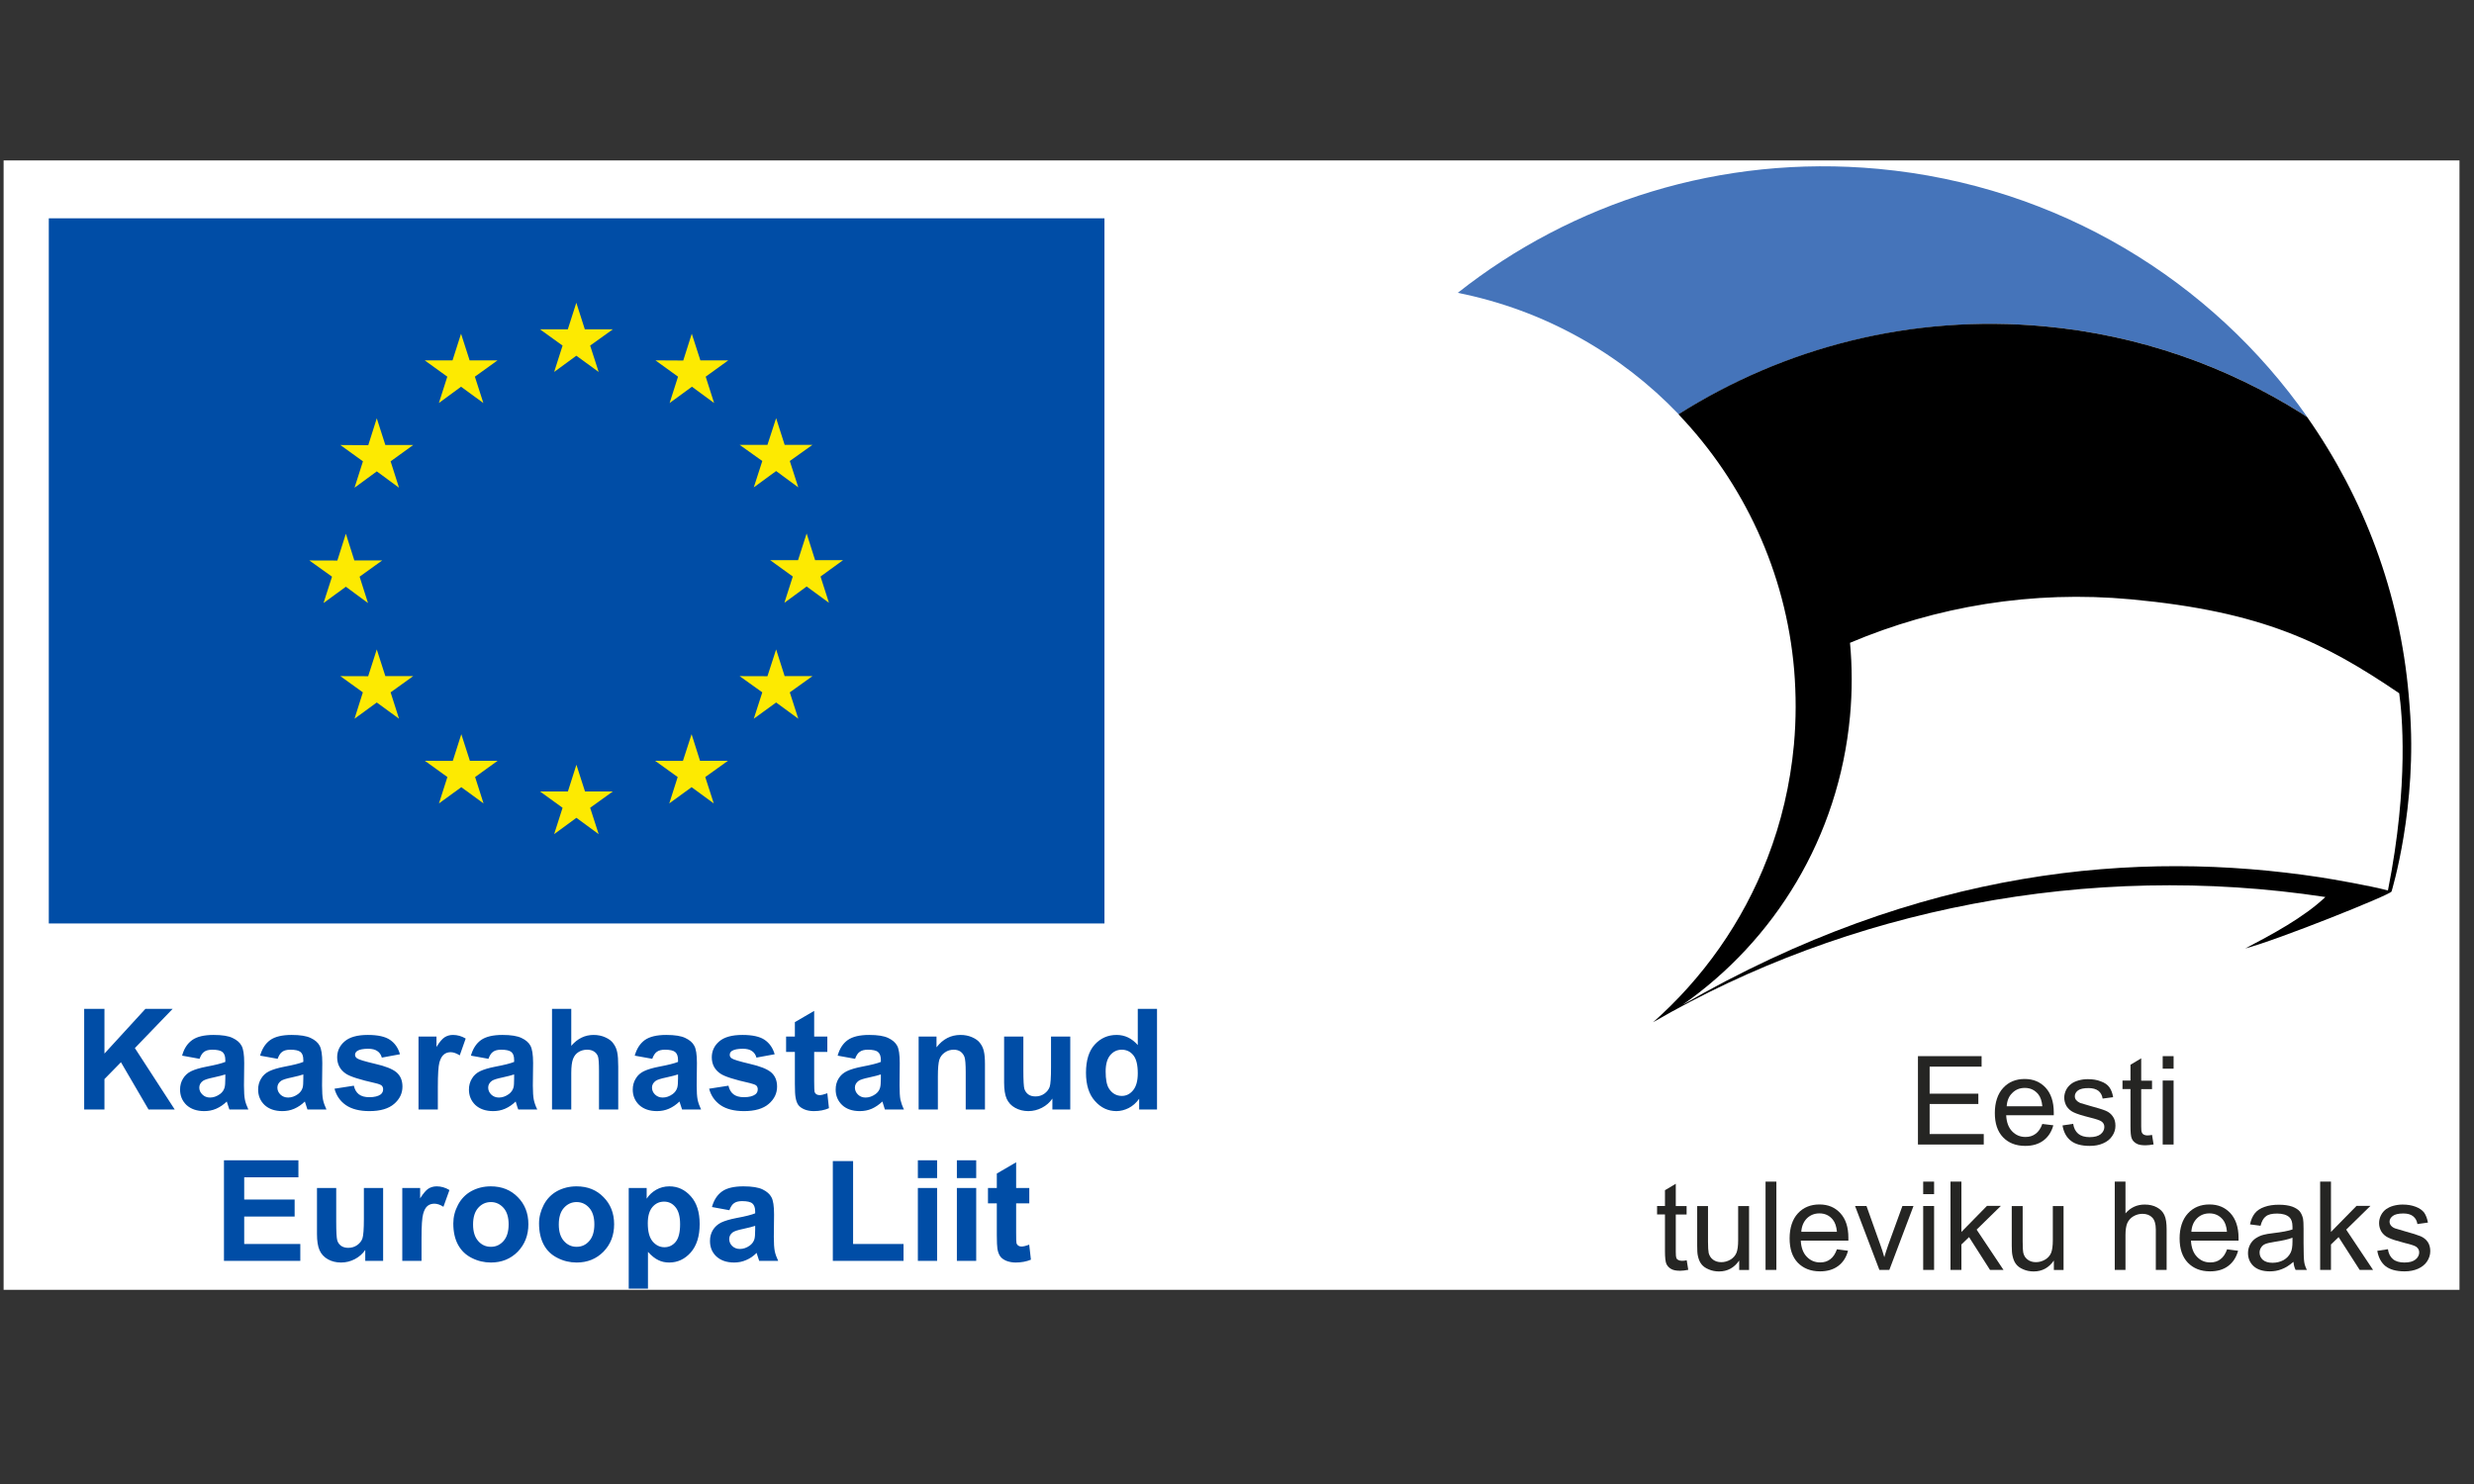 <svg xmlns="http://www.w3.org/2000/svg" xmlns:xlink="http://www.w3.org/1999/xlink" width="150" zoomAndPan="magnify" viewBox="0 0 112.5 67.5" height="90" preserveAspectRatio="xMidYMid meet" version="1.0"><rect x="0" y="0" width="112.5" height="67.5" fill="#333333" stroke="none"/><defs><clipPath id="dd0092b4ca"><path d="M 0.164 7.297 L 111.84 7.297 L 111.84 58.668 L 0.164 58.668 Z M 0.164 7.297 " clip-rule="nonzero"/></clipPath><clipPath id="12c7e40ede"><path d="M 66 7.297 L 105 7.297 L 105 19 L 66 19 Z M 66 7.297 " clip-rule="nonzero"/></clipPath><clipPath id="99a1555f5f"><path d="M 10 52 L 47 52 L 47 58.668 L 10 58.668 Z M 10 52 " clip-rule="nonzero"/></clipPath></defs><g clip-path="url(#dd0092b4ca)"><rect x="-11.25" width="135" fill="#ffffff" y="-6.75" height="81" fill-opacity="1"/></g><g clip-path="url(#12c7e40ede)"><path fill="#4574ba" d="M 92.98 14.844 C 97.285 15.242 101.25 16.656 104.684 18.816 C 104.684 18.816 104.781 18.887 104.926 18.977 C 100.586 12.777 93.598 8.441 85.406 7.68 C 78.238 7.02 71.48 9.215 66.289 13.32 C 70.23 14.105 73.699 16.09 76.336 18.844 C 81.121 15.82 86.91 14.285 92.988 14.844 " fill-opacity="1" fill-rule="evenodd"/></g><path fill="#000000" d="M 109.574 32.141 C 109.57 32.055 109.539 31.688 109.531 31.613 C 109.129 26.984 107.496 22.652 104.918 18.977 C 104.777 18.887 104.684 18.824 104.68 18.816 C 101.25 16.656 97.281 15.242 92.977 14.844 C 86.898 14.281 81.113 15.812 76.324 18.844 C 79.285 21.945 81.207 26.016 81.586 30.48 C 81.676 31.594 81.68 32.727 81.574 33.883 C 81.406 35.688 80.996 37.414 80.375 39.016 C 79.246 41.953 77.422 44.516 75.129 46.535 L 75.172 46.496 C 83.996 41.371 94.949 39.16 105.742 40.801 C 104.766 41.73 103.293 42.516 102.098 43.141 C 103.551 42.762 108.684 40.707 108.75 40.551 C 108.75 40.551 109.945 36.668 109.574 32.145 " fill-opacity="1" fill-rule="evenodd"/><path fill="#ffffff" d="M 109.102 31.535 C 105.684 29.215 102.867 27.816 96.918 27.262 C 92.395 26.84 88.031 27.586 84.125 29.238 C 84.227 30.328 84.23 31.449 84.125 32.582 C 83.613 38.086 80.699 42.773 76.508 45.707 C 87.34 39.465 97.184 38.633 105.523 39.906 C 106.078 39.992 107.793 40.289 108.586 40.504 C 109.559 35.609 109.219 32.375 109.098 31.527 " fill-opacity="1" fill-rule="evenodd"/><path fill="#252523" d="M 87.215 52.059 L 87.215 48.039 L 90.109 48.039 L 90.109 48.516 L 87.746 48.516 L 87.746 49.746 L 89.961 49.746 L 89.961 50.215 L 87.746 50.215 L 87.746 51.582 L 90.207 51.582 L 90.207 52.059 Z M 87.215 52.059 " fill-opacity="1" fill-rule="nonzero"/><path fill="#252523" d="M 92.859 51.121 L 93.371 51.184 C 93.289 51.48 93.141 51.711 92.922 51.875 C 92.703 52.039 92.43 52.121 92.094 52.121 C 91.668 52.121 91.332 51.988 91.082 51.727 C 90.832 51.465 90.711 51.098 90.711 50.625 C 90.711 50.148 90.84 49.754 91.09 49.484 C 91.34 49.211 91.668 49.078 92.066 49.078 C 92.465 49.078 92.773 49.211 93.02 49.473 C 93.262 49.738 93.391 50.113 93.391 50.594 C 93.391 50.625 93.391 50.668 93.391 50.727 L 91.227 50.727 C 91.242 51.043 91.332 51.289 91.5 51.461 C 91.664 51.629 91.859 51.715 92.105 51.715 C 92.285 51.715 92.438 51.668 92.566 51.57 C 92.695 51.477 92.797 51.328 92.871 51.121 M 91.25 50.32 L 92.871 50.32 C 92.848 50.074 92.785 49.895 92.684 49.77 C 92.523 49.578 92.324 49.484 92.074 49.484 C 91.848 49.484 91.656 49.559 91.504 49.715 C 91.348 49.863 91.266 50.07 91.25 50.32 Z M 91.25 50.32 " fill-opacity="1" fill-rule="nonzero"/><path fill="#252523" d="M 93.789 51.191 L 94.273 51.117 C 94.301 51.312 94.379 51.461 94.5 51.566 C 94.621 51.668 94.797 51.723 95.02 51.723 C 95.246 51.723 95.414 51.676 95.527 51.586 C 95.637 51.492 95.691 51.383 95.691 51.258 C 95.691 51.148 95.645 51.062 95.547 51 C 95.48 50.957 95.312 50.898 95.043 50.832 C 94.684 50.742 94.434 50.664 94.293 50.594 C 94.156 50.531 94.051 50.434 93.973 50.316 C 93.906 50.199 93.867 50.066 93.867 49.926 C 93.867 49.801 93.902 49.676 93.957 49.566 C 94.016 49.453 94.098 49.363 94.199 49.289 C 94.273 49.234 94.379 49.184 94.512 49.145 C 94.645 49.105 94.789 49.086 94.938 49.086 C 95.164 49.086 95.363 49.117 95.535 49.188 C 95.711 49.25 95.836 49.34 95.918 49.453 C 96 49.566 96.059 49.715 96.09 49.906 L 95.613 49.969 C 95.59 49.82 95.527 49.703 95.422 49.617 C 95.312 49.535 95.164 49.492 94.973 49.492 C 94.75 49.492 94.586 49.527 94.488 49.602 C 94.395 49.676 94.348 49.762 94.348 49.863 C 94.348 49.926 94.367 49.984 94.406 50.035 C 94.449 50.086 94.508 50.129 94.59 50.168 C 94.641 50.184 94.789 50.227 95.027 50.297 C 95.371 50.391 95.617 50.465 95.754 50.523 C 95.895 50.582 96 50.668 96.078 50.785 C 96.16 50.898 96.195 51.039 96.195 51.207 C 96.195 51.371 96.148 51.527 96.051 51.668 C 95.957 51.812 95.82 51.926 95.637 52.004 C 95.457 52.086 95.254 52.121 95.027 52.121 C 94.648 52.121 94.363 52.043 94.168 51.887 C 93.969 51.734 93.84 51.5 93.789 51.191 Z M 93.789 51.191 " fill-opacity="1" fill-rule="nonzero"/><path fill="#252523" d="M 97.859 51.617 L 97.93 52.055 C 97.793 52.078 97.668 52.094 97.559 52.094 C 97.375 52.094 97.238 52.07 97.145 52.012 C 97.047 51.953 96.973 51.879 96.938 51.785 C 96.895 51.695 96.879 51.5 96.879 51.207 L 96.879 49.535 L 96.516 49.535 L 96.516 49.148 L 96.879 49.148 L 96.879 48.43 L 97.367 48.137 L 97.367 49.156 L 97.859 49.156 L 97.859 49.539 L 97.367 49.539 L 97.367 51.238 C 97.367 51.375 97.375 51.469 97.395 51.508 C 97.41 51.551 97.441 51.586 97.477 51.605 C 97.516 51.625 97.574 51.645 97.648 51.645 C 97.703 51.645 97.777 51.637 97.867 51.621 " fill-opacity="1" fill-rule="nonzero"/><path fill="#252523" d="M 98.344 48.039 L 98.84 48.039 L 98.84 48.609 L 98.344 48.609 Z M 98.344 49.148 L 98.84 49.148 L 98.84 52.059 L 98.344 52.059 Z M 98.344 49.148 " fill-opacity="1" fill-rule="nonzero"/><path fill="#252523" d="M 76.699 57.32 L 76.77 57.758 C 76.633 57.785 76.508 57.801 76.398 57.801 C 76.219 57.801 76.078 57.773 75.984 57.715 C 75.887 57.656 75.82 57.582 75.777 57.492 C 75.734 57.402 75.711 57.203 75.711 56.91 L 75.711 55.238 L 75.352 55.238 L 75.352 54.855 L 75.711 54.855 L 75.711 54.137 L 76.203 53.844 L 76.203 54.859 L 76.695 54.859 L 76.695 55.242 L 76.203 55.242 L 76.203 56.941 C 76.203 57.082 76.211 57.172 76.227 57.215 C 76.242 57.258 76.273 57.289 76.312 57.309 C 76.352 57.332 76.41 57.348 76.484 57.348 C 76.535 57.348 76.609 57.344 76.699 57.324 " fill-opacity="1" fill-rule="nonzero"/><path fill="#252523" d="M 79.086 57.762 L 79.086 57.336 C 78.859 57.664 78.555 57.832 78.168 57.832 C 78 57.832 77.84 57.801 77.691 57.734 C 77.539 57.672 77.43 57.586 77.359 57.488 C 77.285 57.391 77.238 57.266 77.207 57.121 C 77.184 57.027 77.176 56.871 77.176 56.66 L 77.176 54.859 L 77.668 54.859 L 77.668 56.473 C 77.668 56.734 77.68 56.902 77.699 56.996 C 77.734 57.121 77.797 57.223 77.898 57.297 C 78 57.371 78.121 57.41 78.27 57.41 C 78.418 57.41 78.555 57.371 78.684 57.297 C 78.812 57.223 78.906 57.117 78.961 56.988 C 79.012 56.863 79.039 56.668 79.039 56.418 L 79.039 54.859 L 79.535 54.859 L 79.535 57.766 L 79.094 57.766 Z M 79.086 57.762 " fill-opacity="1" fill-rule="nonzero"/><path fill="#252523" d="M 80.777 53.746 L 80.285 53.746 L 80.285 57.762 L 80.777 57.762 Z M 80.777 53.746 " fill-opacity="1" fill-rule="nonzero"/><path fill="#252523" d="M 83.527 56.824 L 84.035 56.891 C 83.957 57.188 83.809 57.418 83.59 57.582 C 83.371 57.746 83.094 57.828 82.762 57.828 C 82.336 57.828 82 57.691 81.75 57.434 C 81.5 57.172 81.379 56.805 81.379 56.328 C 81.379 55.855 81.504 55.461 81.754 55.191 C 82.004 54.918 82.336 54.785 82.734 54.785 C 83.133 54.785 83.441 54.918 83.684 55.18 C 83.93 55.445 84.051 55.816 84.051 56.297 C 84.051 56.328 84.051 56.371 84.051 56.43 L 81.887 56.43 C 81.902 56.75 81.996 56.996 82.16 57.164 C 82.324 57.336 82.527 57.422 82.766 57.422 C 82.945 57.422 83.102 57.375 83.227 57.277 C 83.355 57.184 83.457 57.031 83.531 56.824 M 81.91 56.027 L 83.531 56.027 C 83.508 55.781 83.445 55.602 83.344 55.477 C 83.191 55.285 82.984 55.191 82.734 55.191 C 82.512 55.191 82.32 55.266 82.164 55.418 C 82.012 55.574 81.926 55.777 81.91 56.027 Z M 81.91 56.027 " fill-opacity="1" fill-rule="nonzero"/><path fill="#252523" d="M 85.461 57.762 L 84.355 54.855 L 84.875 54.855 L 85.496 56.598 C 85.566 56.781 85.625 56.98 85.684 57.184 C 85.727 57.027 85.789 56.848 85.863 56.629 L 86.508 54.855 L 87.012 54.855 L 85.914 57.762 L 85.453 57.762 Z M 85.461 57.762 " fill-opacity="1" fill-rule="nonzero"/><path fill="#252523" d="M 87.453 53.746 L 87.949 53.746 L 87.949 54.316 L 87.453 54.316 Z M 87.453 54.855 L 87.949 54.855 L 87.949 57.762 L 87.453 57.762 Z M 87.453 54.855 " fill-opacity="1" fill-rule="nonzero"/><path fill="#252523" d="M 88.695 57.762 L 88.695 53.746 L 89.191 53.746 L 89.191 56.035 L 90.355 54.848 L 90.988 54.848 L 89.883 55.93 L 91.105 57.762 L 90.492 57.762 L 89.539 56.27 L 89.191 56.605 L 89.191 57.762 Z M 88.695 57.762 " fill-opacity="1" fill-rule="nonzero"/><path fill="#252523" d="M 93.395 57.762 L 93.395 57.336 C 93.168 57.664 92.863 57.832 92.477 57.832 C 92.305 57.832 92.145 57.801 91.996 57.734 C 91.848 57.672 91.738 57.586 91.668 57.488 C 91.594 57.391 91.547 57.266 91.516 57.121 C 91.492 57.027 91.48 56.871 91.48 56.66 L 91.48 54.859 L 91.977 54.859 L 91.977 56.473 C 91.977 56.734 91.988 56.902 92.008 56.996 C 92.039 57.121 92.105 57.223 92.207 57.297 C 92.305 57.371 92.43 57.41 92.578 57.41 C 92.727 57.41 92.863 57.371 92.992 57.297 C 93.121 57.223 93.215 57.117 93.27 56.988 C 93.32 56.863 93.348 56.668 93.348 56.418 L 93.348 54.859 L 93.836 54.859 L 93.836 57.766 L 93.395 57.766 Z M 93.395 57.762 " fill-opacity="1" fill-rule="nonzero"/><path fill="#252523" d="M 96.164 57.762 L 96.164 53.746 L 96.652 53.746 L 96.652 55.191 C 96.883 54.922 97.176 54.789 97.527 54.789 C 97.738 54.789 97.926 54.832 98.082 54.918 C 98.242 55.004 98.355 55.121 98.422 55.27 C 98.492 55.418 98.523 55.637 98.523 55.918 L 98.523 57.762 L 98.031 57.762 L 98.031 55.918 C 98.031 55.676 97.977 55.492 97.871 55.383 C 97.766 55.27 97.617 55.211 97.418 55.211 C 97.277 55.211 97.137 55.25 97.012 55.324 C 96.883 55.398 96.793 55.504 96.734 55.633 C 96.68 55.762 96.652 55.941 96.652 56.172 L 96.652 57.762 Z M 96.164 57.762 " fill-opacity="1" fill-rule="nonzero"/><path fill="#252523" d="M 101.262 56.824 L 101.773 56.891 C 101.691 57.188 101.543 57.418 101.324 57.582 C 101.109 57.746 100.832 57.828 100.496 57.828 C 100.07 57.828 99.738 57.691 99.488 57.434 C 99.238 57.172 99.113 56.805 99.113 56.328 C 99.113 55.855 99.242 55.461 99.492 55.191 C 99.742 54.918 100.07 54.785 100.469 54.785 C 100.867 54.785 101.176 54.918 101.422 55.18 C 101.664 55.445 101.793 55.816 101.793 56.297 C 101.793 56.328 101.793 56.371 101.793 56.43 L 99.629 56.43 C 99.648 56.75 99.738 56.996 99.902 57.164 C 100.066 57.336 100.262 57.422 100.508 57.422 C 100.688 57.422 100.844 57.375 100.969 57.277 C 101.098 57.184 101.199 57.031 101.273 56.824 M 99.648 56.027 L 101.266 56.027 C 101.246 55.781 101.184 55.602 101.082 55.477 C 100.922 55.285 100.719 55.191 100.469 55.191 C 100.246 55.191 100.055 55.266 99.902 55.418 C 99.746 55.574 99.664 55.777 99.648 56.027 Z M 99.648 56.027 " fill-opacity="1" fill-rule="nonzero"/><path fill="#252523" d="M 104.281 57.402 C 104.102 57.555 103.926 57.668 103.754 57.73 C 103.586 57.797 103.406 57.828 103.215 57.828 C 102.895 57.828 102.648 57.746 102.48 57.594 C 102.309 57.438 102.223 57.234 102.223 56.996 C 102.223 56.852 102.258 56.723 102.32 56.605 C 102.383 56.488 102.469 56.395 102.574 56.324 C 102.684 56.254 102.801 56.195 102.934 56.164 C 103.027 56.137 103.172 56.113 103.367 56.09 C 103.766 56.043 104.059 55.988 104.246 55.922 C 104.246 55.852 104.246 55.809 104.246 55.793 C 104.246 55.59 104.195 55.449 104.105 55.367 C 103.98 55.254 103.793 55.199 103.547 55.199 C 103.312 55.199 103.145 55.238 103.039 55.324 C 102.926 55.402 102.848 55.547 102.793 55.754 L 102.316 55.691 C 102.355 55.484 102.434 55.316 102.531 55.191 C 102.633 55.062 102.777 54.965 102.969 54.898 C 103.16 54.828 103.379 54.797 103.629 54.797 C 103.879 54.797 104.074 54.828 104.234 54.883 C 104.387 54.941 104.504 55.016 104.574 55.098 C 104.648 55.191 104.695 55.301 104.727 55.434 C 104.742 55.52 104.75 55.668 104.75 55.887 L 104.75 56.543 C 104.75 57 104.762 57.293 104.781 57.41 C 104.801 57.535 104.844 57.652 104.902 57.762 L 104.387 57.762 C 104.336 57.66 104.301 57.539 104.293 57.406 M 104.246 56.297 C 104.062 56.371 103.797 56.43 103.441 56.484 C 103.238 56.516 103.098 56.547 103.012 56.582 C 102.926 56.617 102.863 56.672 102.82 56.742 C 102.773 56.809 102.75 56.891 102.75 56.973 C 102.75 57.109 102.801 57.215 102.898 57.305 C 103 57.391 103.145 57.438 103.336 57.438 C 103.527 57.438 103.691 57.395 103.84 57.316 C 103.988 57.23 104.094 57.117 104.164 56.973 C 104.219 56.863 104.246 56.699 104.246 56.48 Z M 104.246 56.297 " fill-opacity="1" fill-rule="nonzero"/><path fill="#252523" d="M 105.504 57.762 L 105.504 53.746 L 105.996 53.746 L 105.996 56.035 L 107.16 54.848 L 107.793 54.848 L 106.688 55.93 L 107.91 57.762 L 107.301 57.762 L 106.344 56.27 L 105.996 56.605 L 105.996 57.762 Z M 105.504 57.762 " fill-opacity="1" fill-rule="nonzero"/><path fill="#252523" d="M 108.102 56.895 L 108.586 56.82 C 108.613 57.016 108.691 57.168 108.816 57.273 C 108.938 57.375 109.113 57.426 109.336 57.426 C 109.559 57.426 109.73 57.379 109.84 57.289 C 109.953 57.199 110.008 57.086 110.008 56.965 C 110.008 56.852 109.957 56.766 109.863 56.703 C 109.793 56.66 109.629 56.602 109.359 56.539 C 108.996 56.445 108.746 56.367 108.609 56.297 C 108.469 56.234 108.363 56.137 108.289 56.02 C 108.219 55.902 108.184 55.77 108.184 55.633 C 108.184 55.504 108.215 55.383 108.273 55.27 C 108.332 55.156 108.41 55.066 108.512 54.992 C 108.586 54.941 108.691 54.887 108.824 54.848 C 108.957 54.812 109.102 54.789 109.25 54.789 C 109.48 54.789 109.676 54.824 109.852 54.891 C 110.027 54.957 110.148 55.047 110.234 55.156 C 110.312 55.27 110.371 55.418 110.406 55.609 L 109.926 55.676 C 109.906 55.527 109.84 55.41 109.734 55.324 C 109.629 55.238 109.48 55.195 109.289 55.195 C 109.066 55.195 108.898 55.234 108.805 55.309 C 108.711 55.383 108.66 55.469 108.66 55.566 C 108.66 55.633 108.684 55.691 108.719 55.738 C 108.762 55.793 108.82 55.836 108.906 55.871 C 108.953 55.887 109.102 55.93 109.34 56 C 109.688 56.094 109.93 56.172 110.07 56.23 C 110.207 56.289 110.312 56.371 110.395 56.488 C 110.473 56.602 110.512 56.746 110.512 56.91 C 110.512 57.074 110.461 57.23 110.367 57.375 C 110.273 57.52 110.133 57.629 109.953 57.711 C 109.773 57.789 109.57 57.828 109.34 57.828 C 108.965 57.828 108.676 57.746 108.48 57.594 C 108.285 57.438 108.156 57.203 108.102 56.895 Z M 108.102 56.895 " fill-opacity="1" fill-rule="nonzero"/><path fill="#ffffff" d="M 51.184 9 L 1.258 9 L 1.258 42.984 L 51.184 42.984 Z M 51.184 9 " fill-opacity="1" fill-rule="nonzero"/><path fill="#004da6" d="M 50.223 9.93 L 2.219 9.93 L 2.219 42.004 L 50.223 42.004 Z M 50.223 9.93 " fill-opacity="1" fill-rule="nonzero"/><path fill="#fdea01" d="M 25.199 16.918 L 26.207 16.18 L 27.223 16.918 L 26.836 15.719 L 27.867 14.98 L 26.594 14.98 L 26.207 13.77 L 25.82 14.98 L 24.555 14.98 L 25.582 15.719 Z M 25.199 16.918 " fill-opacity="1" fill-rule="nonzero"/><path fill="#fdea01" d="M 19.957 18.332 L 20.965 17.59 L 21.98 18.332 L 21.594 17.133 L 22.625 16.391 L 21.355 16.391 L 20.965 15.18 L 20.578 16.391 L 19.312 16.391 L 20.34 17.133 Z M 19.957 18.332 " fill-opacity="1" fill-rule="nonzero"/><path fill="#fdea01" d="M 17.133 19.027 L 16.746 20.25 L 15.477 20.242 L 16.504 20.984 L 16.121 22.184 L 17.133 21.441 L 18.145 22.184 L 17.762 20.984 L 18.789 20.242 L 17.523 20.242 Z M 17.133 19.027 " fill-opacity="1" fill-rule="nonzero"/><path fill="#fdea01" d="M 15.727 26.688 L 16.734 27.43 L 16.352 26.23 L 17.379 25.492 L 16.113 25.492 L 15.727 24.277 L 15.34 25.496 L 14.066 25.492 L 15.098 26.23 L 14.711 27.43 Z M 15.727 26.688 " fill-opacity="1" fill-rule="nonzero"/><path fill="#fdea01" d="M 17.523 30.754 L 17.133 29.539 L 16.742 30.758 L 15.477 30.754 L 16.5 31.492 L 16.121 32.691 L 17.133 31.953 L 18.145 32.691 L 17.762 31.492 L 18.789 30.754 Z M 17.523 30.754 " fill-opacity="1" fill-rule="nonzero"/><path fill="#fdea01" d="M 21.367 34.605 L 20.977 33.395 L 20.59 34.609 L 19.32 34.605 L 20.344 35.344 L 19.961 36.543 L 20.977 35.805 L 21.988 36.543 L 21.605 35.344 L 22.629 34.605 Z M 21.367 34.605 " fill-opacity="1" fill-rule="nonzero"/><path fill="#fdea01" d="M 26.602 36 L 26.211 34.785 L 25.824 36 L 24.555 36 L 25.582 36.742 L 25.199 37.941 L 26.211 37.199 L 27.223 37.941 L 26.836 36.742 L 27.867 36 Z M 26.602 36 " fill-opacity="1" fill-rule="nonzero"/><path fill="#fdea01" d="M 31.832 34.605 L 31.449 33.395 L 31.055 34.609 L 29.789 34.605 L 30.816 35.344 L 30.434 36.543 L 31.449 35.805 L 32.457 36.543 L 32.07 35.344 L 33.102 34.605 Z M 31.832 34.605 " fill-opacity="1" fill-rule="nonzero"/><path fill="#fdea01" d="M 35.68 30.754 L 35.293 29.539 L 34.898 30.758 L 33.633 30.754 L 34.664 31.492 L 34.277 32.691 L 35.293 31.953 L 36.301 32.691 L 35.914 31.492 L 36.945 30.754 Z M 35.68 30.754 " fill-opacity="1" fill-rule="nonzero"/><path fill="#fdea01" d="M 38.336 25.48 L 37.066 25.48 L 36.68 24.266 L 36.289 25.48 L 35.023 25.48 L 36.051 26.223 L 35.668 27.418 L 36.68 26.676 L 37.695 27.418 L 37.312 26.223 Z M 38.336 25.48 " fill-opacity="1" fill-rule="nonzero"/><path fill="#fdea01" d="M 34.277 22.168 L 35.293 21.426 L 36.301 22.168 L 35.914 20.969 L 36.945 20.234 L 35.68 20.234 L 35.293 19.02 L 34.898 20.234 L 33.633 20.234 L 34.664 20.969 Z M 34.277 22.168 " fill-opacity="1" fill-rule="nonzero"/><path fill="#fdea01" d="M 31.457 15.18 L 31.07 16.398 L 29.805 16.391 L 30.832 17.133 L 30.449 18.332 L 31.465 17.59 L 32.473 18.332 L 32.09 17.133 L 33.117 16.391 L 31.848 16.391 Z M 31.457 15.18 " fill-opacity="1" fill-rule="nonzero"/><path fill="#004da6" d="M 3.828 50.465 L 3.828 45.887 L 4.75 45.887 L 4.75 47.922 L 6.613 45.887 L 7.852 45.887 L 6.133 47.672 L 7.945 50.465 L 6.754 50.465 L 5.5 48.316 L 4.75 49.082 L 4.75 50.465 Z M 9.074 48.16 L 8.281 48.016 C 8.367 47.695 8.523 47.461 8.742 47.305 C 8.957 47.152 9.281 47.074 9.711 47.074 C 10.102 47.074 10.395 47.121 10.582 47.215 C 10.773 47.305 10.91 47.422 10.984 47.566 C 11.066 47.707 11.105 47.969 11.105 48.352 L 11.094 49.375 C 11.094 49.664 11.109 49.883 11.137 50.02 C 11.164 50.156 11.219 50.305 11.293 50.465 L 10.43 50.465 C 10.406 50.406 10.379 50.32 10.344 50.203 C 10.328 50.152 10.32 50.117 10.312 50.102 C 10.164 50.246 10.004 50.355 9.832 50.43 C 9.664 50.504 9.48 50.539 9.289 50.539 C 8.949 50.539 8.68 50.445 8.48 50.262 C 8.285 50.074 8.188 49.84 8.188 49.559 C 8.188 49.371 8.234 49.203 8.324 49.059 C 8.414 48.91 8.535 48.801 8.695 48.723 C 8.859 48.645 9.09 48.574 9.395 48.516 C 9.805 48.438 10.086 48.367 10.246 48.301 L 10.246 48.215 C 10.246 48.043 10.203 47.926 10.121 47.855 C 10.035 47.781 9.879 47.746 9.648 47.746 C 9.492 47.746 9.371 47.777 9.285 47.84 C 9.199 47.898 9.129 48.008 9.074 48.16 Z M 10.246 48.871 C 10.133 48.91 9.953 48.953 9.711 49.008 C 9.469 49.059 9.309 49.109 9.234 49.16 C 9.121 49.242 9.062 49.344 9.062 49.469 C 9.062 49.59 9.109 49.695 9.203 49.785 C 9.293 49.875 9.41 49.922 9.551 49.922 C 9.707 49.922 9.859 49.867 10 49.766 C 10.109 49.688 10.176 49.59 10.211 49.473 C 10.234 49.398 10.246 49.258 10.246 49.047 Z M 12.625 48.16 L 11.828 48.016 C 11.918 47.695 12.074 47.461 12.289 47.305 C 12.508 47.152 12.832 47.074 13.262 47.074 C 13.652 47.074 13.941 47.121 14.133 47.215 C 14.324 47.305 14.461 47.422 14.535 47.566 C 14.613 47.707 14.656 47.969 14.656 48.352 L 14.645 49.375 C 14.645 49.664 14.66 49.883 14.688 50.02 C 14.715 50.156 14.77 50.305 14.844 50.465 L 13.98 50.465 C 13.957 50.406 13.93 50.32 13.895 50.203 C 13.879 50.152 13.871 50.117 13.863 50.102 C 13.715 50.246 13.555 50.355 13.383 50.43 C 13.215 50.504 13.031 50.539 12.84 50.539 C 12.5 50.539 12.23 50.445 12.031 50.262 C 11.836 50.074 11.738 49.84 11.738 49.559 C 11.738 49.371 11.785 49.203 11.875 49.059 C 11.961 48.91 12.086 48.801 12.246 48.723 C 12.41 48.645 12.641 48.574 12.945 48.516 C 13.355 48.438 13.637 48.367 13.793 48.301 L 13.793 48.215 C 13.793 48.043 13.754 47.926 13.672 47.855 C 13.586 47.781 13.43 47.746 13.199 47.746 C 13.043 47.746 12.922 47.777 12.836 47.84 C 12.75 47.898 12.68 48.008 12.625 48.16 Z M 13.793 48.871 C 13.684 48.91 13.504 48.953 13.262 49.008 C 13.02 49.059 12.859 49.109 12.785 49.16 C 12.672 49.242 12.613 49.344 12.613 49.469 C 12.613 49.59 12.66 49.695 12.75 49.785 C 12.844 49.875 12.961 49.922 13.102 49.922 C 13.258 49.922 13.41 49.867 13.551 49.766 C 13.656 49.688 13.727 49.59 13.762 49.473 C 13.785 49.398 13.793 49.258 13.793 49.047 Z M 15.211 49.52 L 16.09 49.383 C 16.129 49.555 16.203 49.684 16.316 49.773 C 16.434 49.863 16.59 49.906 16.797 49.906 C 17.023 49.906 17.195 49.863 17.309 49.781 C 17.383 49.723 17.422 49.645 17.422 49.547 C 17.422 49.48 17.402 49.426 17.359 49.379 C 17.316 49.34 17.219 49.301 17.066 49.266 C 16.363 49.109 15.914 48.965 15.727 48.836 C 15.465 48.66 15.332 48.41 15.332 48.09 C 15.332 47.805 15.445 47.562 15.672 47.367 C 15.898 47.172 16.25 47.074 16.727 47.074 C 17.18 47.074 17.516 47.148 17.734 47.297 C 17.953 47.445 18.105 47.66 18.188 47.953 L 17.363 48.105 C 17.328 47.977 17.262 47.875 17.16 47.809 C 17.062 47.738 16.922 47.703 16.742 47.703 C 16.512 47.703 16.344 47.738 16.246 47.801 C 16.18 47.848 16.145 47.906 16.145 47.98 C 16.145 48.043 16.176 48.094 16.234 48.137 C 16.312 48.195 16.586 48.277 17.051 48.387 C 17.516 48.492 17.844 48.621 18.027 48.773 C 18.211 48.93 18.301 49.148 18.301 49.426 C 18.301 49.73 18.176 49.992 17.922 50.211 C 17.668 50.43 17.293 50.539 16.797 50.539 C 16.348 50.539 15.988 50.445 15.727 50.266 C 15.465 50.082 15.293 49.832 15.211 49.52 Z M 19.91 50.465 L 19.031 50.465 L 19.031 47.148 L 19.848 47.148 L 19.848 47.621 C 19.984 47.398 20.109 47.25 20.219 47.18 C 20.332 47.109 20.457 47.074 20.602 47.074 C 20.801 47.074 20.992 47.129 21.176 47.238 L 20.906 48.004 C 20.758 47.91 20.621 47.859 20.492 47.859 C 20.371 47.859 20.266 47.895 20.184 47.965 C 20.098 48.031 20.031 48.152 19.98 48.328 C 19.934 48.504 19.91 48.875 19.91 49.441 Z M 22.211 48.16 L 21.414 48.016 C 21.504 47.695 21.66 47.461 21.875 47.305 C 22.094 47.152 22.418 47.074 22.848 47.074 C 23.238 47.074 23.527 47.121 23.719 47.215 C 23.91 47.305 24.047 47.422 24.121 47.566 C 24.199 47.707 24.242 47.969 24.242 48.352 L 24.23 49.375 C 24.23 49.664 24.246 49.883 24.273 50.02 C 24.301 50.156 24.352 50.305 24.43 50.465 L 23.566 50.465 C 23.543 50.406 23.512 50.32 23.48 50.203 C 23.465 50.152 23.457 50.117 23.449 50.102 C 23.301 50.246 23.141 50.355 22.969 50.43 C 22.801 50.504 22.617 50.539 22.426 50.539 C 22.086 50.539 21.816 50.445 21.617 50.262 C 21.422 50.074 21.324 49.84 21.324 49.559 C 21.324 49.371 21.371 49.203 21.461 49.059 C 21.547 48.91 21.672 48.801 21.832 48.723 C 21.996 48.645 22.227 48.574 22.531 48.516 C 22.941 48.438 23.223 48.367 23.379 48.301 L 23.379 48.215 C 23.379 48.043 23.34 47.926 23.258 47.855 C 23.172 47.781 23.016 47.746 22.785 47.746 C 22.629 47.746 22.508 47.777 22.422 47.84 C 22.336 47.898 22.266 48.008 22.211 48.16 Z M 23.379 48.871 C 23.27 48.91 23.09 48.953 22.848 49.008 C 22.605 49.059 22.445 49.109 22.371 49.16 C 22.258 49.242 22.199 49.344 22.199 49.469 C 22.199 49.59 22.246 49.695 22.336 49.785 C 22.43 49.875 22.547 49.922 22.688 49.922 C 22.844 49.922 22.996 49.867 23.137 49.766 C 23.242 49.688 23.312 49.59 23.348 49.473 C 23.371 49.398 23.379 49.258 23.379 49.047 Z M 25.977 45.887 L 25.977 47.57 C 26.262 47.238 26.598 47.074 26.992 47.074 C 27.191 47.074 27.375 47.113 27.535 47.188 C 27.699 47.262 27.82 47.355 27.898 47.473 C 27.984 47.59 28.039 47.719 28.066 47.859 C 28.098 48.004 28.113 48.223 28.113 48.52 L 28.113 50.465 L 27.238 50.465 L 27.238 48.711 C 27.238 48.367 27.223 48.145 27.191 48.051 C 27.156 47.957 27.098 47.883 27.012 47.828 C 26.93 47.773 26.824 47.746 26.699 47.746 C 26.551 47.746 26.422 47.781 26.309 47.852 C 26.195 47.922 26.109 48.027 26.055 48.172 C 26.004 48.312 25.977 48.523 25.977 48.805 L 25.977 50.465 L 25.102 50.465 L 25.102 45.887 Z M 29.66 48.16 L 28.863 48.016 C 28.953 47.695 29.109 47.461 29.324 47.305 C 29.543 47.152 29.867 47.074 30.297 47.074 C 30.688 47.074 30.98 47.121 31.168 47.215 C 31.359 47.305 31.496 47.422 31.57 47.566 C 31.652 47.707 31.691 47.969 31.691 48.352 L 31.68 49.375 C 31.68 49.664 31.695 49.883 31.723 50.02 C 31.75 50.156 31.805 50.305 31.879 50.465 L 31.016 50.465 C 30.992 50.406 30.965 50.32 30.93 50.203 C 30.914 50.152 30.906 50.117 30.898 50.102 C 30.75 50.246 30.59 50.355 30.418 50.43 C 30.25 50.504 30.066 50.539 29.875 50.539 C 29.535 50.539 29.266 50.445 29.066 50.262 C 28.871 50.074 28.773 49.84 28.773 49.559 C 28.773 49.371 28.82 49.203 28.91 49.059 C 28.996 48.91 29.121 48.801 29.281 48.723 C 29.445 48.645 29.676 48.574 29.98 48.516 C 30.391 48.438 30.672 48.367 30.832 48.301 L 30.832 48.215 C 30.832 48.043 30.789 47.926 30.707 47.855 C 30.621 47.781 30.465 47.746 30.234 47.746 C 30.078 47.746 29.957 47.777 29.871 47.84 C 29.785 47.898 29.715 48.008 29.66 48.16 Z M 30.832 48.871 C 30.719 48.91 30.539 48.953 30.297 49.008 C 30.055 49.059 29.895 49.109 29.82 49.16 C 29.707 49.242 29.648 49.344 29.648 49.469 C 29.648 49.59 29.695 49.695 29.785 49.785 C 29.879 49.875 29.996 49.922 30.137 49.922 C 30.293 49.922 30.445 49.867 30.586 49.766 C 30.691 49.688 30.762 49.59 30.797 49.473 C 30.82 49.398 30.832 49.258 30.832 49.047 Z M 32.246 49.52 L 33.125 49.383 C 33.164 49.555 33.238 49.684 33.352 49.773 C 33.469 49.863 33.629 49.906 33.832 49.906 C 34.059 49.906 34.23 49.863 34.344 49.781 C 34.422 49.723 34.457 49.645 34.457 49.547 C 34.457 49.48 34.438 49.426 34.395 49.379 C 34.352 49.34 34.254 49.301 34.105 49.266 C 33.398 49.109 32.949 48.965 32.762 48.836 C 32.5 48.66 32.367 48.41 32.367 48.09 C 32.367 47.805 32.48 47.562 32.707 47.367 C 32.934 47.172 33.285 47.074 33.762 47.074 C 34.215 47.074 34.551 47.148 34.77 47.297 C 34.988 47.445 35.141 47.66 35.227 47.953 L 34.398 48.105 C 34.363 47.977 34.297 47.875 34.195 47.809 C 34.098 47.738 33.961 47.703 33.777 47.703 C 33.547 47.703 33.383 47.738 33.281 47.801 C 33.215 47.848 33.184 47.906 33.184 47.98 C 33.184 48.043 33.211 48.094 33.27 48.137 C 33.348 48.195 33.621 48.277 34.086 48.387 C 34.551 48.492 34.879 48.621 35.062 48.773 C 35.246 48.93 35.336 49.148 35.336 49.426 C 35.336 49.73 35.211 49.992 34.957 50.211 C 34.703 50.43 34.328 50.539 33.832 50.539 C 33.383 50.539 33.023 50.445 32.762 50.266 C 32.5 50.082 32.328 49.832 32.246 49.52 Z M 37.621 47.148 L 37.621 47.848 L 37.023 47.848 L 37.023 49.184 C 37.023 49.453 37.031 49.613 37.039 49.66 C 37.055 49.703 37.078 49.738 37.117 49.77 C 37.16 49.797 37.211 49.812 37.27 49.812 C 37.348 49.812 37.465 49.785 37.621 49.727 L 37.695 50.406 C 37.492 50.496 37.262 50.539 37.004 50.539 C 36.844 50.539 36.703 50.512 36.578 50.461 C 36.449 50.406 36.355 50.336 36.297 50.254 C 36.238 50.168 36.199 50.055 36.176 49.91 C 36.156 49.809 36.145 49.602 36.145 49.293 L 36.145 47.848 L 35.746 47.848 L 35.746 47.148 L 36.145 47.148 L 36.145 46.492 L 37.023 45.98 L 37.023 47.148 Z M 38.883 48.16 L 38.09 48.016 C 38.18 47.695 38.332 47.461 38.551 47.305 C 38.77 47.152 39.094 47.074 39.523 47.074 C 39.914 47.074 40.203 47.121 40.395 47.215 C 40.586 47.305 40.719 47.422 40.797 47.566 C 40.875 47.707 40.914 47.969 40.914 48.352 L 40.906 49.375 C 40.906 49.664 40.918 49.883 40.945 50.02 C 40.977 50.156 41.027 50.305 41.105 50.465 L 40.238 50.465 C 40.215 50.406 40.188 50.32 40.156 50.203 C 40.141 50.152 40.129 50.117 40.125 50.102 C 39.973 50.246 39.812 50.355 39.645 50.43 C 39.473 50.504 39.293 50.539 39.098 50.539 C 38.758 50.539 38.488 50.445 38.293 50.262 C 38.098 50.074 38 49.84 38 49.559 C 38 49.371 38.043 49.203 38.133 49.059 C 38.223 48.91 38.348 48.801 38.508 48.723 C 38.668 48.645 38.902 48.574 39.203 48.516 C 39.613 48.438 39.898 48.367 40.055 48.301 L 40.055 48.215 C 40.055 48.043 40.012 47.926 39.93 47.855 C 39.848 47.781 39.691 47.746 39.461 47.746 C 39.305 47.746 39.184 47.777 39.098 47.84 C 39.008 47.898 38.938 48.008 38.883 48.16 Z M 40.055 48.871 C 39.941 48.91 39.766 48.953 39.523 49.008 C 39.281 49.059 39.121 49.109 39.047 49.16 C 38.934 49.242 38.875 49.344 38.875 49.469 C 38.875 49.59 38.922 49.695 39.012 49.785 C 39.102 49.875 39.219 49.922 39.359 49.922 C 39.52 49.922 39.668 49.867 39.812 49.766 C 39.918 49.688 39.988 49.59 40.02 49.473 C 40.043 49.398 40.055 49.258 40.055 49.047 Z M 44.789 50.465 L 43.914 50.465 L 43.914 48.773 C 43.914 48.414 43.895 48.184 43.859 48.078 C 43.82 47.973 43.758 47.891 43.676 47.832 C 43.59 47.773 43.488 47.746 43.371 47.746 C 43.219 47.746 43.086 47.785 42.965 47.871 C 42.844 47.953 42.762 48.062 42.715 48.199 C 42.672 48.34 42.648 48.594 42.648 48.961 L 42.648 50.465 L 41.773 50.465 L 41.773 47.148 L 42.586 47.148 L 42.586 47.637 C 42.875 47.262 43.238 47.074 43.676 47.074 C 43.871 47.074 44.047 47.109 44.207 47.18 C 44.367 47.25 44.488 47.336 44.566 47.445 C 44.652 47.555 44.707 47.676 44.738 47.812 C 44.773 47.953 44.789 48.148 44.789 48.402 Z M 47.855 50.465 L 47.855 49.969 C 47.734 50.145 47.578 50.285 47.379 50.387 C 47.184 50.488 46.977 50.539 46.762 50.539 C 46.539 50.539 46.34 50.488 46.164 50.391 C 45.984 50.293 45.859 50.156 45.777 49.98 C 45.699 49.805 45.66 49.559 45.66 49.246 L 45.66 47.148 L 46.535 47.148 L 46.535 48.672 C 46.535 49.137 46.551 49.426 46.582 49.531 C 46.617 49.633 46.676 49.719 46.762 49.781 C 46.844 49.84 46.953 49.871 47.086 49.871 C 47.234 49.871 47.367 49.832 47.484 49.75 C 47.605 49.664 47.684 49.562 47.73 49.441 C 47.773 49.32 47.793 49.023 47.793 48.547 L 47.793 47.148 L 48.668 47.148 L 48.668 50.465 Z M 52.613 50.465 L 51.801 50.465 L 51.801 49.977 C 51.664 50.168 51.504 50.309 51.32 50.402 C 51.137 50.492 50.953 50.539 50.766 50.539 C 50.387 50.539 50.059 50.387 49.789 50.078 C 49.516 49.773 49.383 49.344 49.383 48.793 C 49.383 48.23 49.516 47.805 49.777 47.516 C 50.043 47.223 50.375 47.074 50.777 47.074 C 51.148 47.074 51.469 47.227 51.738 47.535 L 51.738 45.887 L 52.613 45.887 Z M 50.277 48.734 C 50.277 49.09 50.324 49.344 50.422 49.504 C 50.562 49.73 50.762 49.848 51.016 49.848 C 51.215 49.848 51.387 49.762 51.527 49.59 C 51.668 49.418 51.738 49.16 51.738 48.82 C 51.738 48.438 51.672 48.164 51.535 47.996 C 51.398 47.828 51.223 47.746 51.008 47.746 C 50.801 47.746 50.625 47.828 50.484 47.996 C 50.348 48.16 50.277 48.406 50.277 48.734 Z M 50.277 48.734 " fill-opacity="1" fill-rule="nonzero"/><g clip-path="url(#99a1555f5f)"><path fill="#004da6" d="M 10.184 57.352 L 10.184 52.777 L 13.57 52.777 L 13.57 53.551 L 11.105 53.551 L 11.105 54.562 L 13.398 54.562 L 13.398 55.336 L 11.105 55.336 L 11.105 56.582 L 13.656 56.582 L 13.656 57.352 Z M 16.609 57.352 L 16.609 56.855 C 16.488 57.031 16.328 57.172 16.133 57.273 C 15.938 57.375 15.73 57.426 15.512 57.426 C 15.289 57.426 15.09 57.379 14.914 57.281 C 14.738 57.184 14.609 57.043 14.531 56.867 C 14.453 56.691 14.414 56.445 14.414 56.133 L 14.414 54.035 L 15.289 54.035 L 15.289 55.559 C 15.289 56.027 15.305 56.312 15.336 56.418 C 15.367 56.523 15.426 56.605 15.512 56.668 C 15.598 56.727 15.707 56.758 15.836 56.758 C 15.984 56.758 16.121 56.719 16.238 56.637 C 16.355 56.555 16.438 56.453 16.48 56.332 C 16.523 56.207 16.547 55.91 16.547 55.434 L 16.547 54.035 L 17.422 54.035 L 17.422 57.352 Z M 19.168 57.352 L 18.293 57.352 L 18.293 54.035 L 19.105 54.035 L 19.105 54.508 C 19.246 54.285 19.371 54.137 19.48 54.066 C 19.594 53.996 19.719 53.961 19.859 53.961 C 20.059 53.961 20.25 54.016 20.438 54.129 L 20.164 54.891 C 20.02 54.797 19.883 54.75 19.754 54.75 C 19.633 54.75 19.527 54.781 19.441 54.852 C 19.359 54.918 19.289 55.039 19.242 55.215 C 19.191 55.395 19.168 55.762 19.168 56.328 Z M 20.613 55.648 C 20.613 55.355 20.684 55.074 20.828 54.801 C 20.973 54.527 21.176 54.32 21.438 54.176 C 21.699 54.035 21.992 53.961 22.316 53.961 C 22.816 53.961 23.227 54.125 23.547 54.453 C 23.867 54.777 24.027 55.188 24.027 55.684 C 24.027 56.188 23.863 56.602 23.543 56.934 C 23.219 57.262 22.812 57.426 22.324 57.426 C 22.02 57.426 21.73 57.359 21.453 57.219 C 21.18 57.082 20.973 56.883 20.828 56.617 C 20.684 56.352 20.613 56.027 20.613 55.648 Z M 21.512 55.695 C 21.512 56.023 21.59 56.273 21.746 56.449 C 21.898 56.625 22.094 56.711 22.32 56.711 C 22.551 56.711 22.738 56.625 22.895 56.449 C 23.051 56.273 23.129 56.02 23.129 55.688 C 23.129 55.363 23.051 55.113 22.895 54.938 C 22.738 54.766 22.551 54.676 22.32 54.676 C 22.094 54.676 21.898 54.766 21.746 54.938 C 21.59 55.113 21.512 55.363 21.512 55.695 Z M 24.512 55.648 C 24.512 55.355 24.586 55.074 24.727 54.801 C 24.871 54.527 25.074 54.32 25.336 54.176 C 25.598 54.035 25.895 53.961 26.215 53.961 C 26.719 53.961 27.129 54.125 27.445 54.453 C 27.766 54.777 27.926 55.188 27.926 55.684 C 27.926 56.188 27.766 56.602 27.441 56.934 C 27.117 57.262 26.711 57.426 26.223 57.426 C 25.918 57.426 25.629 57.359 25.355 57.219 C 25.078 57.082 24.871 56.883 24.727 56.617 C 24.586 56.352 24.512 56.027 24.512 55.648 Z M 25.41 55.695 C 25.41 56.023 25.488 56.273 25.645 56.449 C 25.801 56.625 25.992 56.711 26.219 56.711 C 26.449 56.711 26.641 56.625 26.793 56.449 C 26.949 56.273 27.027 56.02 27.027 55.688 C 27.027 55.363 26.949 55.113 26.793 54.938 C 26.641 54.766 26.449 54.676 26.219 54.676 C 25.992 54.676 25.801 54.766 25.645 54.938 C 25.488 55.113 25.41 55.363 25.41 55.695 Z M 28.59 54.035 L 29.406 54.035 L 29.406 54.523 C 29.512 54.355 29.656 54.223 29.836 54.117 C 30.016 54.016 30.215 53.961 30.438 53.961 C 30.82 53.961 31.148 54.113 31.414 54.414 C 31.684 54.715 31.816 55.137 31.816 55.676 C 31.816 56.23 31.68 56.66 31.41 56.969 C 31.141 57.273 30.812 57.426 30.43 57.426 C 30.246 57.426 30.082 57.391 29.934 57.316 C 29.785 57.246 29.629 57.121 29.465 56.941 L 29.465 58.613 L 28.59 58.613 Z M 29.457 55.637 C 29.457 56.012 29.527 56.285 29.676 56.465 C 29.824 56.641 30.004 56.73 30.215 56.73 C 30.418 56.73 30.59 56.648 30.723 56.488 C 30.859 56.324 30.926 56.055 30.926 55.68 C 30.926 55.332 30.855 55.074 30.715 54.906 C 30.578 54.738 30.406 54.656 30.199 54.656 C 29.984 54.656 29.809 54.738 29.668 54.902 C 29.527 55.07 29.457 55.312 29.457 55.637 Z M 33.168 55.047 L 32.375 54.902 C 32.461 54.582 32.617 54.348 32.836 54.191 C 33.051 54.039 33.375 53.961 33.805 53.961 C 34.195 53.961 34.488 54.008 34.68 54.102 C 34.871 54.195 35.004 54.312 35.078 54.453 C 35.16 54.598 35.199 54.859 35.199 55.238 L 35.188 56.262 C 35.188 56.555 35.203 56.77 35.23 56.906 C 35.258 57.047 35.312 57.191 35.387 57.352 L 34.523 57.352 C 34.5 57.293 34.473 57.207 34.438 57.094 C 34.426 57.039 34.414 57.008 34.406 56.988 C 34.258 57.137 34.098 57.246 33.926 57.316 C 33.758 57.391 33.574 57.426 33.383 57.426 C 33.043 57.426 32.773 57.332 32.574 57.148 C 32.379 56.965 32.285 56.73 32.285 56.445 C 32.285 56.258 32.328 56.094 32.418 55.945 C 32.508 55.801 32.633 55.688 32.789 55.609 C 32.953 55.531 33.184 55.461 33.488 55.402 C 33.898 55.328 34.18 55.254 34.34 55.188 L 34.34 55.102 C 34.34 54.934 34.297 54.812 34.215 54.742 C 34.133 54.668 33.973 54.633 33.742 54.633 C 33.59 54.633 33.465 54.664 33.379 54.727 C 33.293 54.785 33.223 54.895 33.168 55.047 Z M 34.34 55.758 C 34.227 55.797 34.051 55.84 33.805 55.895 C 33.562 55.945 33.406 55.996 33.328 56.047 C 33.215 56.129 33.16 56.23 33.16 56.355 C 33.16 56.477 33.203 56.586 33.297 56.676 C 33.387 56.762 33.504 56.809 33.645 56.809 C 33.801 56.809 33.953 56.758 34.098 56.652 C 34.203 56.574 34.27 56.477 34.305 56.363 C 34.328 56.285 34.34 56.145 34.34 55.934 Z M 37.871 57.352 L 37.871 52.812 L 38.793 52.812 L 38.793 56.582 L 41.086 56.582 L 41.086 57.352 Z M 41.738 53.586 L 41.738 52.777 L 42.613 52.777 L 42.613 53.586 Z M 41.738 57.352 L 41.738 54.035 L 42.613 54.035 L 42.613 57.352 Z M 43.512 53.586 L 43.512 52.777 L 44.391 52.777 L 44.391 53.586 Z M 43.512 57.352 L 43.512 54.035 L 44.391 54.035 L 44.391 57.352 Z M 46.805 54.035 L 46.805 54.734 L 46.207 54.734 L 46.207 56.07 C 46.207 56.344 46.211 56.5 46.223 56.547 C 46.234 56.59 46.262 56.625 46.301 56.656 C 46.344 56.684 46.391 56.699 46.449 56.699 C 46.531 56.699 46.648 56.672 46.801 56.613 L 46.879 57.297 C 46.672 57.383 46.441 57.426 46.188 57.426 C 46.027 57.426 45.887 57.398 45.758 57.348 C 45.633 57.293 45.539 57.227 45.48 57.141 C 45.422 57.059 45.379 56.941 45.355 56.801 C 45.34 56.695 45.328 56.492 45.328 56.18 L 45.328 54.734 L 44.926 54.734 L 44.926 54.035 L 45.328 54.035 L 45.328 53.379 L 46.207 52.867 L 46.207 54.035 Z M 46.805 54.035 " fill-opacity="1" fill-rule="nonzero"/></g></svg>